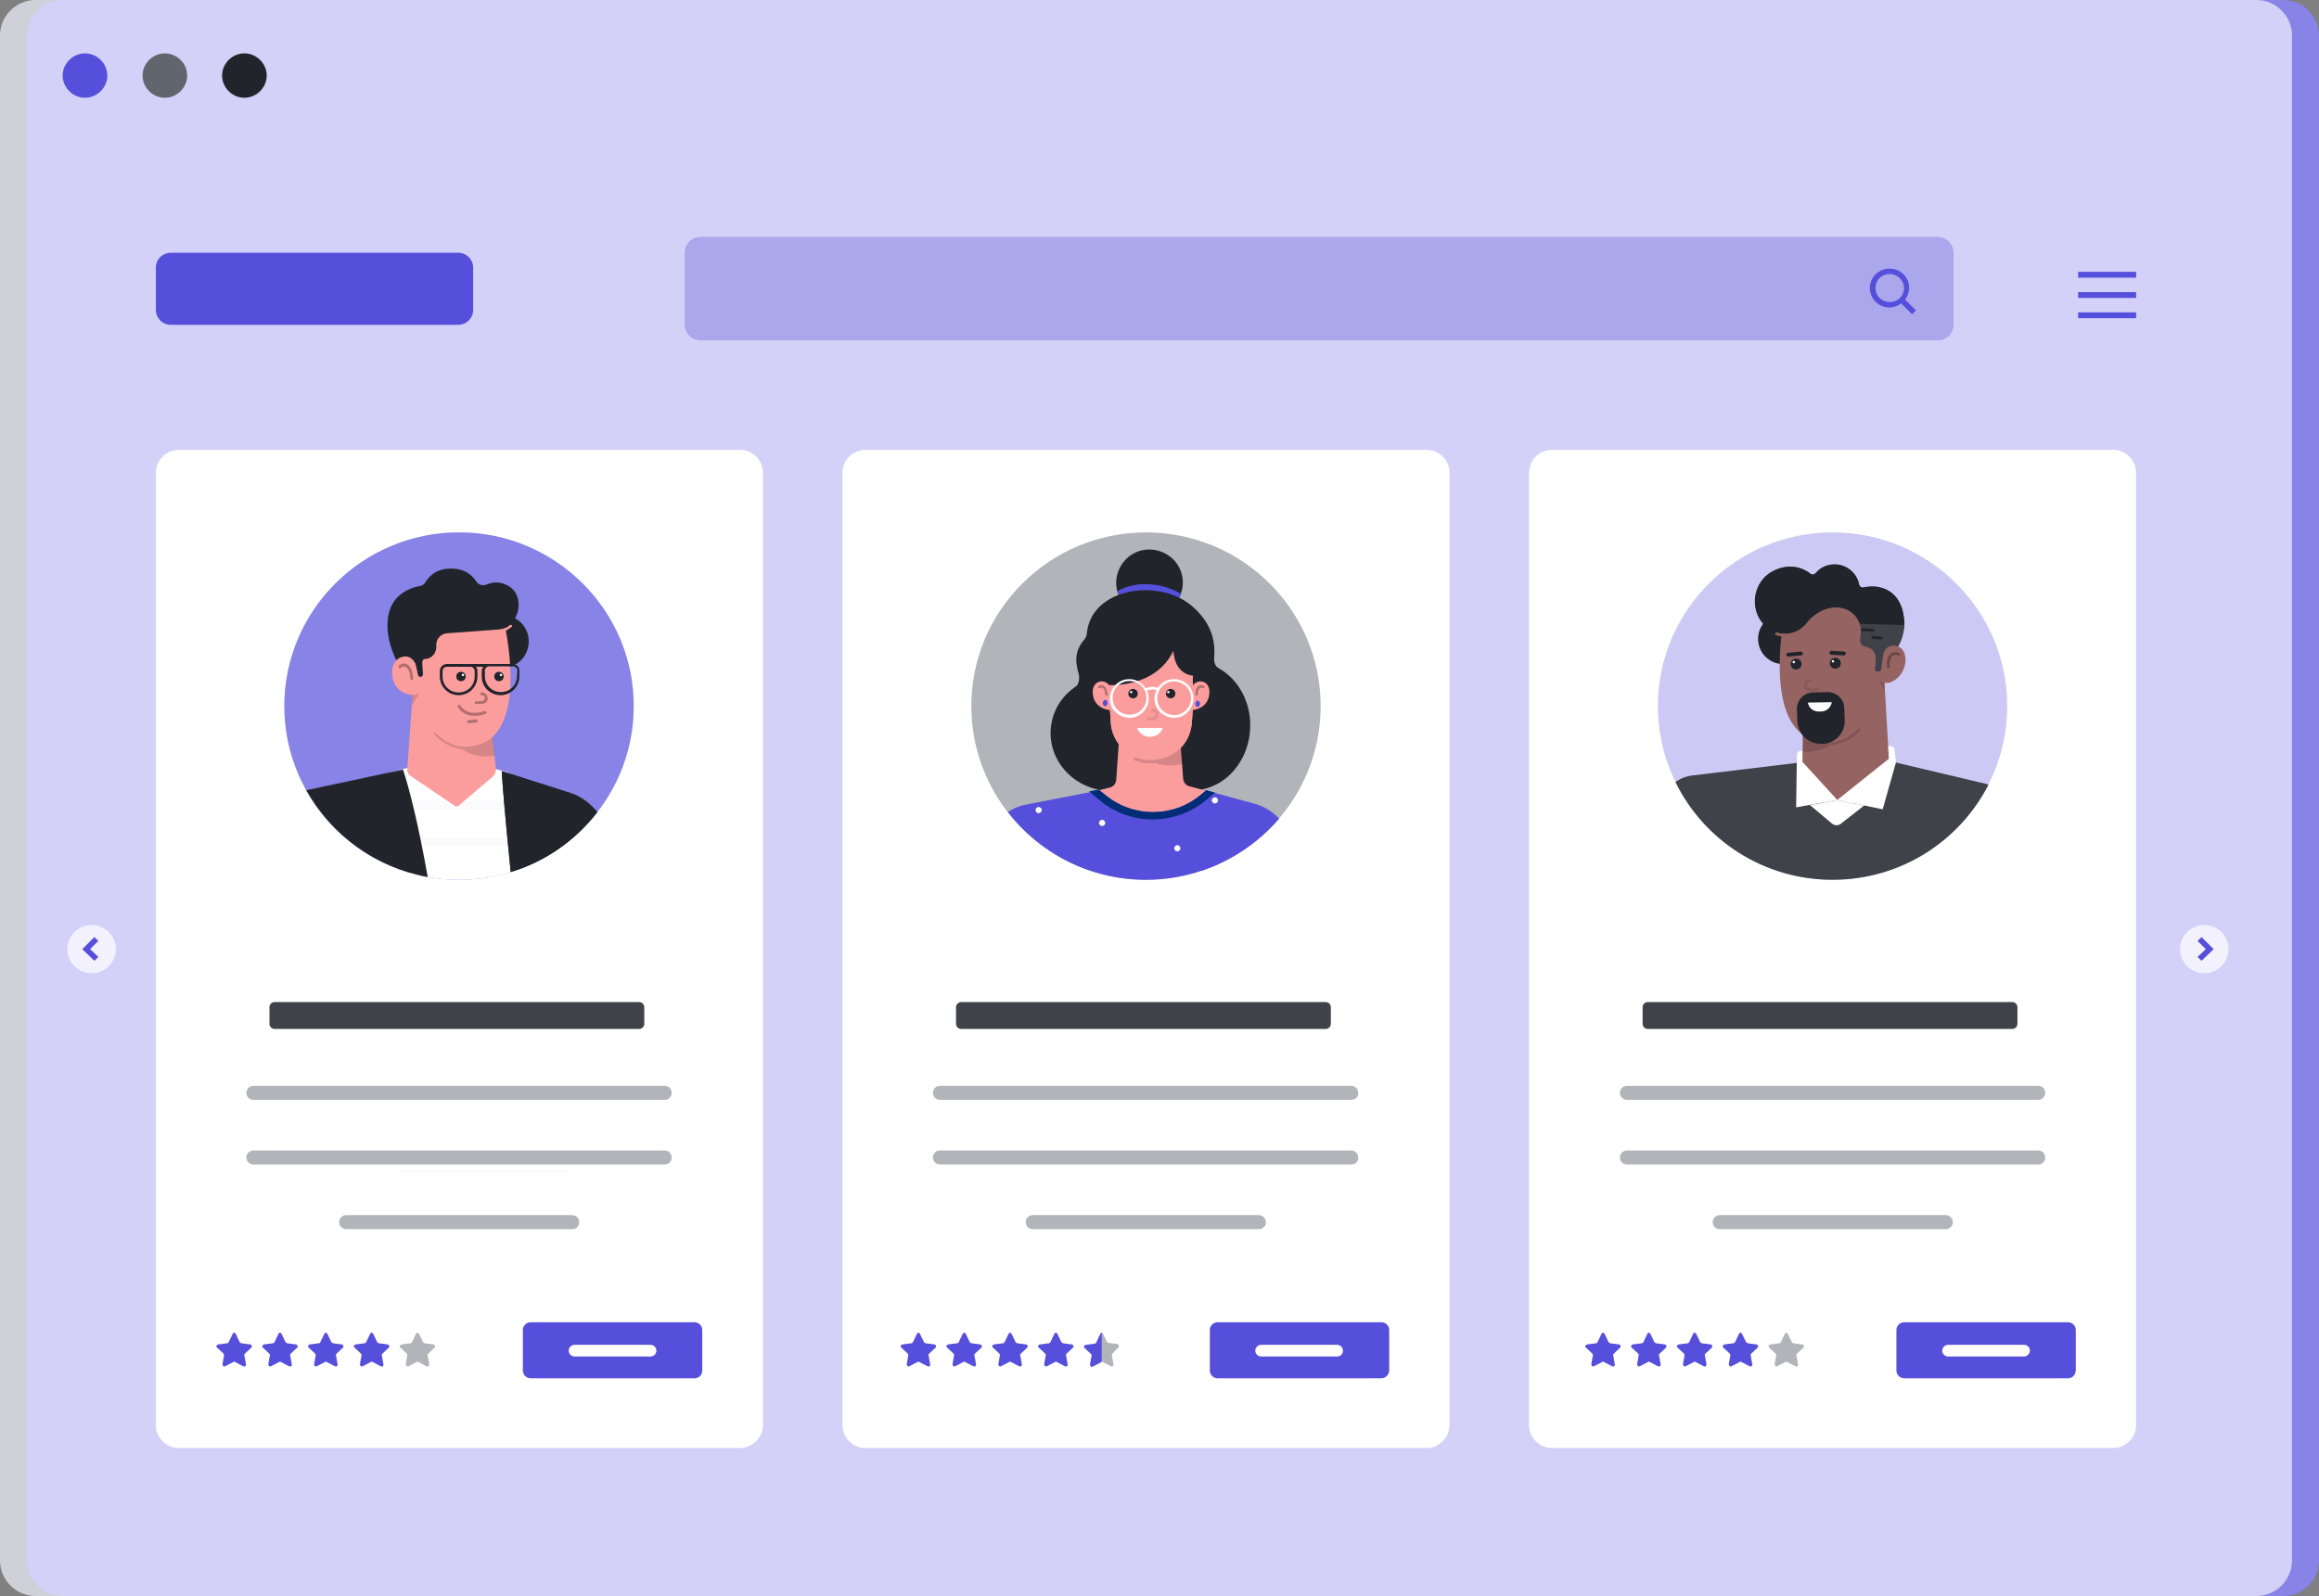 <svg width="138" height="95" viewBox="0 0 138 95" fill="none" xmlns="http://www.w3.org/2000/svg">
<rect x="0" y="0" width="138" height="95" fill="#808080" stroke="none"/>
<path d="M1.608 2.11V92.89C1.608 94.049 2.564 95 3.729 95H135.879C137.045 95 138 94.049 138 92.89V2.11C138 0.95 137.045 0 135.879 0H3.729C2.541 0 1.608 0.95 1.608 2.11Z" fill="#564FDB"/>
<path opacity="0.3" d="M1.608 2.11V92.89C1.608 94.049 2.564 95 3.729 95H135.879C137.045 95 138 94.049 138 92.89V2.11C138 0.95 137.045 0 135.879 0H3.729C2.541 0 1.608 0.95 1.608 2.11Z" fill="white"/>
<path opacity="0.7" d="M0 2.11V92.89C0 94.049 0.956 95 2.121 95H134.271C135.436 95 136.392 94.049 136.392 92.89V2.11C136.392 0.95 135.436 0 134.271 0H2.121C0.956 0 0 0.95 0 2.11Z" fill="#F3F2FF"/>
<path d="M5.058 5.819C5.78 5.819 6.386 5.216 6.386 4.497C6.386 3.779 5.78 3.176 5.058 3.176C4.335 3.176 3.729 3.779 3.729 4.497C3.729 5.216 4.335 5.819 5.058 5.819Z" fill="#564FDB"/>
<path d="M9.812 5.819C10.534 5.819 11.14 5.216 11.14 4.497C11.14 3.779 10.534 3.176 9.812 3.176C9.089 3.176 8.483 3.779 8.483 4.497C8.483 5.216 9.089 5.819 9.812 5.819Z" fill="#61656D"/>
<path d="M14.543 5.819C15.266 5.819 15.872 5.216 15.872 4.497C15.872 3.779 15.266 3.176 14.543 3.176C13.821 3.176 13.215 3.779 13.215 4.497C13.215 5.216 13.821 5.819 14.543 5.819Z" fill="#21252B"/>
<path d="M115.322 20.238H41.673C41.16 20.238 40.764 19.821 40.764 19.334V15.022C40.764 14.512 41.183 14.118 41.673 14.118H115.322C115.835 14.118 116.231 14.535 116.231 15.022V19.334C116.255 19.844 115.835 20.238 115.322 20.238Z" fill="#564FDB"/>
<path opacity="0.5" d="M115.322 20.238H41.673C41.16 20.238 40.764 19.821 40.764 19.334V15.022C40.764 14.512 41.183 14.118 41.673 14.118H115.322C115.835 14.118 116.231 14.535 116.231 15.022V19.334C116.255 19.844 115.835 20.238 115.322 20.238Z" fill="white"/>
<path d="M113.272 16.32C112.829 15.88 112.083 15.88 111.617 16.32C111.151 16.784 111.151 17.502 111.617 17.966C112.036 18.383 112.689 18.407 113.132 18.059L113.784 18.708L114.017 18.476L113.365 17.827C113.714 17.387 113.691 16.737 113.272 16.32ZM113.062 17.734C112.736 18.059 112.199 18.059 111.85 17.734C111.523 17.41 111.523 16.877 111.85 16.552C112.176 16.227 112.712 16.227 113.039 16.552C113.388 16.877 113.388 17.41 113.062 17.734Z" fill="#564FDB"/>
<path d="M127.116 16.181H123.667V16.529H127.116V16.181Z" fill="#564FDB"/>
<path d="M127.116 17.387H123.667V17.734H127.116V17.387Z" fill="#564FDB"/>
<path d="M127.116 18.592H123.667V18.94H127.116V18.592Z" fill="#564FDB"/>
<path d="M44.003 86.191H10.651C9.905 86.191 9.276 85.588 9.276 84.823V28.143C9.276 27.401 9.882 26.775 10.651 26.775H44.026C44.772 26.775 45.401 27.378 45.401 28.143V84.846C45.378 85.588 44.772 86.191 44.003 86.191Z" fill="white"/>
<path d="M27.316 52.368C33.049 52.368 37.711 47.732 37.711 42.029C37.711 36.326 33.049 31.69 27.316 31.69C21.582 31.69 16.921 36.326 16.921 42.029C16.921 47.732 21.582 52.368 27.316 52.368Z" fill="#564FDB"/>
<path opacity="0.3" d="M27.316 52.368C33.049 52.368 37.711 47.732 37.711 42.029C37.711 36.326 33.049 31.69 27.316 31.69C21.582 31.69 16.921 36.326 16.921 42.029C16.921 47.732 21.582 52.368 27.316 52.368Z" fill="white"/>
<path d="M29.53 45.785L24.239 45.715L22.607 46.156C23.004 47.268 23.633 49.192 24.216 51.905C25.195 52.206 26.244 52.368 27.316 52.368C28.598 52.368 29.833 52.136 30.975 51.719C30.579 48.961 30.299 46.921 30.252 45.993L29.53 45.785Z" fill="white"/>
<path opacity="0.3" d="M29.53 45.785L24.239 45.715L22.607 46.156C23.004 47.268 23.633 49.192 24.216 51.905C25.195 52.206 26.244 52.368 27.316 52.368C28.598 52.368 29.833 52.136 30.975 51.719C30.579 48.961 30.299 46.921 30.252 45.993L29.53 45.785Z" fill="white"/>
<path d="M29.484 39.526C29.484 39.526 24.799 36.605 24.636 40.175L24.566 41.102L24.239 45.785C24.239 45.924 24.286 46.04 24.356 46.132L27.059 47.964C27.153 48.01 27.246 48.01 27.316 47.941L29.32 46.225C29.46 46.109 29.53 45.924 29.507 45.761L29.204 42.98C29.25 42.725 29.297 42.47 29.297 42.145C29.344 40.8 29.484 39.526 29.484 39.526Z" fill="#FC9D9D"/>
<path d="M29.879 39.757C30.765 39.757 31.464 39.062 31.464 38.181C31.464 37.3 30.765 36.605 29.879 36.605C28.994 36.605 28.294 37.3 28.294 38.181C28.294 39.062 28.994 39.757 29.879 39.757Z" fill="#21252B"/>
<path d="M29.996 37.022C29.996 37.022 31.651 43.953 28.085 44.417C24.985 44.834 24.635 40.035 24.635 40.035L24.775 36.929L29.996 37.022Z" fill="#FC9D9D"/>
<path d="M29.787 37.462L26.617 37.694C26.22 37.717 25.917 38.065 25.964 38.459C25.987 38.853 25.708 39.201 25.311 39.224C25.195 39.224 25.125 39.317 25.125 39.433L25.172 40.128C25.172 40.221 25.102 40.29 25.032 40.29C24.962 40.29 24.869 40.244 24.869 40.174L24.729 39.525L24.589 39.317L23.843 39.78C23.843 39.78 22.631 37.926 23.214 36.257C23.54 35.306 24.496 34.959 24.962 34.889C25.102 34.866 25.241 34.796 25.311 34.657C25.498 34.356 25.941 33.799 26.943 33.846C27.712 33.869 28.132 34.286 28.341 34.611C28.481 34.819 28.738 34.889 28.947 34.796C29.274 34.657 29.74 34.564 30.276 34.889C31.302 35.492 30.882 37.277 29.787 37.462Z" fill="#21252B"/>
<path opacity="0.15" d="M24.542 41.333C24.542 41.333 24.845 41.357 25.008 41.218L24.496 41.983L24.542 41.333Z" fill="black"/>
<path d="M24.705 39.502C24.705 39.502 24.472 38.853 23.796 39.154C23.027 39.502 23.167 41.264 24.496 41.357C25.195 41.403 25.055 41.009 24.939 40.476C24.705 39.502 24.705 39.502 24.705 39.502Z" fill="#FC9D9D"/>
<path opacity="0.3" d="M23.75 39.595C23.89 39.502 24.006 39.479 24.123 39.502C24.239 39.525 24.332 39.618 24.426 39.734C24.519 39.873 24.542 40.035 24.566 40.221L24.589 40.383C24.589 40.429 24.566 40.476 24.519 40.476C24.472 40.476 24.426 40.453 24.426 40.406L24.402 40.244C24.402 40.197 24.379 39.966 24.286 39.85C24.216 39.757 24.169 39.688 24.099 39.688C24.029 39.664 23.936 39.688 23.843 39.757C23.796 39.78 23.75 39.78 23.726 39.734C23.703 39.664 23.727 39.618 23.75 39.595Z" fill="black"/>
<path d="M29.81 37.601L29.437 37.648C29.39 37.648 29.367 37.624 29.367 37.578C29.367 37.532 29.39 37.508 29.437 37.508L29.81 37.462C29.856 37.462 29.903 37.439 29.949 37.439C30.043 37.416 30.206 37.323 30.346 37.207C30.369 37.184 30.439 37.184 30.462 37.23C30.485 37.254 30.485 37.3 30.439 37.323C30.252 37.462 30.089 37.555 29.996 37.578C29.926 37.601 29.88 37.601 29.81 37.601Z" fill="#FC9D9D"/>
<path opacity="0.15" d="M29.436 44.973L29.32 43.86C29.017 44.162 28.155 44.602 27.199 44.394C26.593 44.231 26.197 43.907 25.94 43.629C25.917 43.605 25.87 43.605 25.847 43.629C25.824 43.652 25.824 43.698 25.847 43.721C26.15 44.069 26.686 44.486 27.502 44.602C28.481 45.251 29.436 44.973 29.436 44.973Z" fill="black"/>
<path opacity="0.3" d="M28.341 43.003C28.038 43.026 27.898 43.049 27.898 43.049C27.851 43.049 27.805 43.003 27.805 42.956C27.805 42.91 27.851 42.864 27.898 42.864C27.898 42.864 28.038 42.864 28.317 42.817C28.364 42.817 28.411 42.84 28.411 42.91C28.434 42.956 28.387 43.003 28.341 43.003Z" fill="black"/>
<path opacity="0.3" d="M28.505 42.586C27.712 42.701 27.363 42.284 27.246 42.075C27.223 42.029 27.246 41.983 27.269 41.96C27.316 41.936 27.363 41.96 27.386 41.983C27.502 42.191 27.899 42.632 28.831 42.331C28.878 42.307 28.924 42.331 28.948 42.377C28.971 42.423 28.948 42.47 28.901 42.493C28.761 42.539 28.621 42.586 28.505 42.586Z" fill="black"/>
<path d="M27.432 40.545C27.595 40.545 27.712 40.429 27.712 40.267C27.712 40.105 27.595 39.989 27.432 39.989C27.269 39.989 27.152 40.105 27.152 40.267C27.152 40.429 27.269 40.545 27.432 40.545Z" fill="#21252B"/>
<path d="M27.548 40.244C27.595 40.244 27.618 40.221 27.618 40.175C27.618 40.128 27.595 40.105 27.548 40.105C27.502 40.105 27.479 40.128 27.479 40.175C27.479 40.221 27.502 40.244 27.548 40.244Z" fill="white"/>
<path d="M29.693 40.545C29.856 40.545 29.973 40.429 29.973 40.267C29.973 40.105 29.856 39.989 29.693 39.989C29.53 39.989 29.413 40.105 29.413 40.267C29.413 40.429 29.53 40.545 29.693 40.545Z" fill="#21252B"/>
<path d="M29.81 40.244C29.856 40.244 29.88 40.221 29.88 40.175C29.88 40.128 29.856 40.105 29.81 40.105C29.763 40.105 29.74 40.128 29.74 40.175C29.74 40.221 29.763 40.244 29.81 40.244Z" fill="white"/>
<path opacity="0.3" d="M28.714 41.89L28.341 41.913C28.295 41.913 28.248 41.89 28.248 41.843C28.248 41.797 28.271 41.751 28.318 41.751L28.691 41.727C28.784 41.727 28.854 41.635 28.854 41.542C28.854 41.449 28.761 41.38 28.668 41.38C28.621 41.38 28.574 41.356 28.574 41.31C28.574 41.264 28.598 41.217 28.644 41.217C28.831 41.194 28.994 41.333 29.017 41.519C29.041 41.727 28.901 41.89 28.714 41.89Z" fill="black"/>
<path d="M30.509 39.525H29.25H29.087H27.992H26.593C26.36 39.525 26.174 39.711 26.174 39.943V40.267C26.174 40.893 26.687 41.38 27.293 41.38C27.922 41.38 28.411 40.87 28.411 40.267V39.943C28.411 39.85 28.388 39.757 28.318 39.688H28.761C28.714 39.757 28.668 39.85 28.668 39.943V40.267C28.668 40.893 29.181 41.38 29.787 41.38C30.416 41.38 30.905 40.87 30.905 40.267V39.943C30.929 39.711 30.742 39.525 30.509 39.525ZM28.248 39.943V40.267C28.248 40.8 27.829 41.218 27.293 41.218C26.756 41.218 26.337 40.8 26.337 40.267V39.943C26.337 39.804 26.453 39.688 26.593 39.688H27.992C28.132 39.688 28.248 39.804 28.248 39.943ZM30.765 40.244C30.765 40.777 30.346 41.194 29.81 41.194C29.274 41.194 28.854 40.777 28.854 40.244V39.919C28.854 39.78 28.971 39.664 29.111 39.664H29.274H30.532C30.672 39.664 30.789 39.78 30.789 39.919L30.765 40.244Z" fill="#21252B"/>
<g opacity="0.15">
<path opacity="0.15" d="M33.632 69.824H23.89C23.843 69.824 23.796 69.778 23.796 69.732C23.796 69.685 23.843 69.639 23.89 69.639H33.632C33.679 69.639 33.726 69.685 33.726 69.732C33.726 69.778 33.679 69.824 33.632 69.824Z" fill="black"/>
</g>
<g opacity="0.15">
<path opacity="0.15" d="M32.094 47.685H27.665L27.339 47.964C27.269 48.033 27.153 48.033 27.059 47.987L26.616 47.685H21.745V48.196H32.094V47.685Z" fill="#564FDB"/>
<path opacity="0.15" d="M32.117 49.842H21.745V50.352H32.117V49.842Z" fill="#564FDB"/>
<path opacity="0.15" d="M32.117 60.644H21.745V61.154H32.117V60.644Z" fill="black"/>
<path opacity="0.15" d="M32.98 64.956H21.745V65.466H32.98V64.956Z" fill="black"/>
</g>
<path d="M18.226 47.036C19.718 49.702 22.328 51.627 25.452 52.206C24.916 49.123 24.333 46.851 23.983 45.808L18.226 47.036Z" fill="#21252B"/>
<path d="M35.544 48.335C35.077 47.778 34.518 47.384 33.935 47.199L29.856 45.901C29.903 46.735 30.09 48.938 30.392 51.905C32.467 51.279 34.262 50.004 35.544 48.335Z" fill="#21252B"/>
<path d="M35.544 48.335C35.077 47.778 34.518 47.384 33.935 47.199L29.856 45.901C29.903 46.735 30.09 48.938 30.392 51.905C32.467 51.279 34.262 50.004 35.544 48.335Z" fill="#21252B"/>
<path d="M41.324 82.041H31.581C31.325 82.041 31.115 81.833 31.115 81.578V79.167C31.115 78.912 31.325 78.703 31.581 78.703H41.324C41.58 78.703 41.79 78.912 41.79 79.167V81.578C41.79 81.856 41.58 82.041 41.324 82.041Z" fill="#564FDB"/>
<path d="M38.713 80.743H34.191C34.005 80.743 33.842 80.581 33.842 80.396C33.842 80.21 34.005 80.048 34.191 80.048H38.713C38.9 80.048 39.063 80.21 39.063 80.396C39.063 80.581 38.9 80.743 38.713 80.743Z" fill="white"/>
<path d="M14.03 79.399L14.264 79.885C14.287 79.909 14.31 79.932 14.357 79.955L14.893 80.025C14.986 80.048 15.009 80.141 14.963 80.21L14.566 80.581C14.543 80.604 14.52 80.65 14.543 80.674L14.636 81.207C14.66 81.3 14.566 81.369 14.473 81.323L13.984 81.068C13.96 81.045 13.914 81.045 13.89 81.068L13.401 81.323C13.331 81.369 13.238 81.3 13.238 81.207L13.331 80.674C13.331 80.627 13.331 80.604 13.308 80.581L12.912 80.21C12.842 80.141 12.888 80.048 12.982 80.025L13.518 79.955C13.564 79.955 13.588 79.932 13.611 79.885L13.844 79.399C13.867 79.306 13.984 79.306 14.03 79.399Z" fill="#564FDB"/>
<path d="M16.758 79.399L16.991 79.885C17.014 79.909 17.038 79.932 17.084 79.955L17.62 80.025C17.714 80.048 17.737 80.141 17.69 80.21L17.294 80.581C17.271 80.604 17.247 80.65 17.271 80.674L17.364 81.207C17.387 81.3 17.294 81.369 17.201 81.323L16.711 81.068C16.688 81.045 16.641 81.045 16.618 81.068L16.129 81.323C16.059 81.369 15.965 81.3 15.965 81.207L16.059 80.674C16.059 80.627 16.059 80.604 16.035 80.581L15.639 80.21C15.569 80.141 15.616 80.048 15.709 80.025L16.245 79.955C16.292 79.955 16.315 79.932 16.338 79.885L16.572 79.399C16.595 79.306 16.711 79.306 16.758 79.399Z" fill="#564FDB"/>
<path d="M19.485 79.399L19.718 79.885C19.741 79.909 19.764 79.932 19.811 79.955L20.347 80.025C20.44 80.048 20.463 80.141 20.417 80.21L20.021 80.581C19.997 80.604 19.974 80.65 19.997 80.674L20.09 81.207C20.114 81.3 20.021 81.369 19.927 81.323L19.438 81.068C19.415 81.045 19.368 81.045 19.345 81.068L18.855 81.323C18.785 81.369 18.692 81.3 18.692 81.207L18.785 80.674C18.785 80.627 18.785 80.604 18.762 80.581L18.366 80.21C18.296 80.141 18.342 80.048 18.436 80.025L18.972 79.955C19.018 79.955 19.042 79.932 19.065 79.885L19.298 79.399C19.321 79.306 19.438 79.306 19.485 79.399Z" fill="#564FDB"/>
<path d="M22.211 79.399L22.444 79.885C22.467 79.909 22.491 79.932 22.537 79.955L23.073 80.025C23.167 80.048 23.19 80.141 23.143 80.21L22.747 80.581C22.724 80.604 22.701 80.65 22.724 80.674L22.817 81.207C22.84 81.3 22.747 81.369 22.654 81.323L22.164 81.068C22.141 81.045 22.095 81.045 22.071 81.068L21.582 81.323C21.512 81.369 21.419 81.3 21.419 81.207L21.512 80.674C21.512 80.627 21.512 80.604 21.488 80.581L21.092 80.21C21.022 80.141 21.069 80.048 21.162 80.025L21.698 79.955C21.745 79.955 21.768 79.932 21.791 79.885L22.025 79.399C22.048 79.306 22.164 79.306 22.211 79.399Z" fill="#564FDB"/>
<path d="M24.939 79.399L25.172 79.885C25.195 79.909 25.218 79.932 25.265 79.955L25.801 80.025C25.894 80.048 25.918 80.141 25.871 80.21L25.475 80.581C25.451 80.604 25.428 80.65 25.451 80.674L25.545 81.207C25.568 81.3 25.475 81.369 25.381 81.323L24.892 81.068C24.869 81.045 24.822 81.045 24.799 81.068L24.309 81.323C24.239 81.369 24.146 81.3 24.146 81.207L24.239 80.674C24.239 80.627 24.239 80.604 24.216 80.581L23.82 80.21C23.75 80.141 23.797 80.048 23.89 80.025L24.426 79.955C24.472 79.955 24.496 79.932 24.519 79.885L24.752 79.399C24.775 79.306 24.892 79.306 24.939 79.399Z" fill="#B1B5BA"/>
<path d="M38.037 61.247H16.338C16.175 61.247 16.035 61.108 16.035 60.945V59.949C16.035 59.786 16.175 59.647 16.338 59.647H38.037C38.2 59.647 38.34 59.786 38.34 59.949V60.945C38.34 61.108 38.2 61.247 38.037 61.247Z" fill="#3F4249"/>
<path d="M39.552 65.466H15.08C14.847 65.466 14.66 65.28 14.66 65.049C14.66 64.817 14.847 64.631 15.08 64.631H39.552C39.785 64.631 39.971 64.817 39.971 65.049C39.971 65.28 39.785 65.466 39.552 65.466Z" fill="#B1B5BA"/>
<path d="M39.552 69.314H15.08C14.847 69.314 14.66 69.129 14.66 68.897C14.66 68.665 14.847 68.48 15.08 68.48H39.552C39.785 68.48 39.971 68.665 39.971 68.897C39.971 69.129 39.785 69.314 39.552 69.314Z" fill="#B1B5BA"/>
<path d="M34.052 73.163H20.603C20.37 73.163 20.184 72.977 20.184 72.745C20.184 72.514 20.37 72.328 20.603 72.328H34.052C34.285 72.328 34.471 72.514 34.471 72.745C34.471 72.977 34.285 73.163 34.052 73.163Z" fill="#B1B5BA"/>
<path opacity="0.7" d="M5.454 57.932C6.246 57.932 6.899 57.283 6.899 56.495C6.899 55.706 6.246 55.057 5.454 55.057C4.661 55.057 4.009 55.706 4.009 56.495C4.009 57.283 4.661 57.932 5.454 57.932Z" fill="white"/>
<path d="M5.617 57.19L5.85 56.958L5.361 56.495L5.85 56.008L5.617 55.776L4.895 56.495L5.617 57.19Z" fill="#564FDB"/>
<path opacity="0.7" d="M131.171 57.932C131.964 57.932 132.616 57.283 132.616 56.495C132.616 55.706 131.964 55.057 131.171 55.057C130.379 55.057 129.726 55.706 129.726 56.495C129.726 57.283 130.379 57.932 131.171 57.932Z" fill="white"/>
<path d="M131.008 57.19L130.775 56.958L131.264 56.495L130.775 56.008L131.008 55.776L131.731 56.495L131.008 57.19Z" fill="#564FDB"/>
<path d="M27.27 19.334H10.162C9.672 19.334 9.276 18.94 9.276 18.453V15.926C9.276 15.439 9.672 15.045 10.162 15.045H27.27C27.759 15.045 28.155 15.439 28.155 15.926V18.453C28.155 18.94 27.759 19.334 27.27 19.334Z" fill="#564FDB"/>
<path d="M84.884 86.191H51.508C50.763 86.191 50.133 85.588 50.133 84.823V28.143C50.133 27.401 50.739 26.775 51.508 26.775H84.884C85.63 26.775 86.259 27.378 86.259 28.143V84.846C86.236 85.588 85.63 86.191 84.884 86.191Z" fill="white"/>
<path d="M78.894 61.247H57.195C57.032 61.247 56.892 61.108 56.892 60.945V59.949C56.892 59.786 57.032 59.647 57.195 59.647H78.894C79.057 59.647 79.197 59.786 79.197 59.949V60.945C79.197 61.108 79.057 61.247 78.894 61.247Z" fill="#3F4249"/>
<path d="M80.409 65.466H55.937C55.703 65.466 55.517 65.28 55.517 65.049C55.517 64.817 55.703 64.631 55.937 64.631H80.409C80.642 64.631 80.828 64.817 80.828 65.049C80.852 65.28 80.665 65.466 80.409 65.466Z" fill="#B1B5BA"/>
<path d="M80.409 69.314H55.937C55.703 69.314 55.517 69.129 55.517 68.897C55.517 68.665 55.703 68.48 55.937 68.48H80.409C80.642 68.48 80.828 68.665 80.828 68.897C80.852 69.129 80.665 69.314 80.409 69.314Z" fill="#B1B5BA"/>
<path d="M74.909 73.163H61.46C61.227 73.163 61.041 72.977 61.041 72.745C61.041 72.514 61.227 72.328 61.46 72.328H74.909C75.142 72.328 75.328 72.514 75.328 72.745C75.352 72.977 75.142 73.163 74.909 73.163Z" fill="#B1B5BA"/>
<path d="M68.196 52.368C73.929 52.368 78.591 47.732 78.591 42.029C78.591 36.326 73.929 31.69 68.196 31.69C62.462 31.69 57.801 36.326 57.801 42.029C57.801 47.732 62.462 52.368 68.196 52.368Z" fill="#B1B5BA"/>
<path d="M71.553 46.99L65.866 46.944L64.863 47.152L60.924 47.917C60.575 48.01 60.248 48.149 59.969 48.334C61.88 50.792 64.84 52.368 68.197 52.368C69.409 52.368 70.574 52.16 71.669 51.766C71.856 49.656 72.066 48.172 72.299 47.199L71.553 46.99Z" fill="#564FDB"/>
<path d="M69.548 43.976C69.711 42.099 68.289 40.453 66.331 40.267C64.397 40.105 62.695 41.473 62.532 43.35C62.369 45.228 63.814 46.874 65.749 47.06C67.66 47.222 69.385 45.831 69.548 43.976Z" fill="#21252B"/>
<path d="M69.99 35.862C70.643 34.982 70.48 33.753 69.594 33.104C68.709 32.455 67.473 32.617 66.821 33.498C66.168 34.379 66.331 35.608 67.217 36.257C68.103 36.906 69.338 36.743 69.99 35.862Z" fill="#21252B"/>
<path d="M66.495 35.19C66.635 35.746 67.007 36.21 67.567 36.488C68.546 36.952 69.734 36.511 70.201 35.538C70.224 35.468 70.247 35.399 70.27 35.352C69.501 34.842 67.823 34.425 66.495 35.19Z" fill="#564FDB"/>
<path d="M70.107 43.721C70.014 45.831 69.641 46.99 70.807 47.036C72.695 47.129 74.303 45.483 74.396 43.35C74.489 41.241 73.021 39.456 71.133 39.386C70.644 41.194 70.201 41.612 70.107 43.721Z" fill="#21252B"/>
<path d="M65.399 47.036L65.749 47.314C67.403 48.705 69.851 48.682 71.482 47.291L71.762 47.059L70.783 46.804C70.573 46.758 70.433 46.573 70.41 46.364L70.014 41.171L66.751 41.797L66.424 46.434C66.401 46.642 66.261 46.828 66.052 46.874L65.399 47.036Z" fill="#FC9D9D"/>
<path d="M68.499 45.252C67.217 45.252 66.168 44.255 66.098 42.98L65.795 38.019L71.296 38.065L70.923 43.026C70.829 44.301 69.781 45.275 68.499 45.252Z" fill="#FC9D9D"/>
<path d="M68.499 45.252C67.217 45.252 66.168 44.255 66.098 42.98L65.795 38.019L71.296 38.065L70.923 43.026C70.829 44.301 69.781 45.275 68.499 45.252Z" fill="#FC9D9D"/>
<path d="M67.427 41.565C67.59 41.565 67.706 41.449 67.706 41.287C67.706 41.125 67.59 41.009 67.427 41.009C67.263 41.009 67.147 41.125 67.147 41.287C67.147 41.449 67.263 41.565 67.427 41.565Z" fill="#21252B"/>
<path d="M67.311 41.264C67.357 41.264 67.381 41.241 67.381 41.195C67.381 41.148 67.357 41.125 67.311 41.125C67.264 41.125 67.241 41.148 67.241 41.195C67.241 41.241 67.264 41.264 67.311 41.264Z" fill="white"/>
<path d="M69.665 41.009C69.828 41.009 69.944 41.125 69.944 41.287C69.944 41.449 69.828 41.565 69.665 41.565C69.501 41.565 69.385 41.449 69.385 41.287C69.385 41.125 69.501 41.009 69.665 41.009Z" fill="#21252B"/>
<path d="M69.525 41.264C69.571 41.264 69.594 41.241 69.594 41.195C69.594 41.148 69.571 41.125 69.525 41.125C69.478 41.125 69.455 41.148 69.455 41.195C69.455 41.241 69.478 41.264 69.525 41.264Z" fill="white"/>
<g opacity="0.3">
<path opacity="0.3" d="M68.569 42.887H68.312C68.266 42.887 68.219 42.84 68.219 42.794C68.219 42.748 68.266 42.701 68.312 42.701H68.569C68.662 42.701 68.755 42.632 68.755 42.539C68.755 42.446 68.685 42.354 68.592 42.354C68.546 42.354 68.499 42.307 68.499 42.261C68.499 42.215 68.546 42.168 68.592 42.168C68.779 42.168 68.942 42.331 68.942 42.516C68.918 42.748 68.755 42.887 68.569 42.887Z" fill="black"/>
</g>
<path d="M63.931 40.962C64.35 40.661 64.187 40.105 64.187 40.105C64.117 39.873 64.07 39.618 64.047 39.34C64.024 38.714 64.327 38.297 64.513 38.088C64.607 37.972 64.677 37.833 64.677 37.694C64.933 35.005 68.895 34.402 70.876 36.025C72.065 37.022 72.345 38.111 72.252 39.154C72.252 39.154 72.182 39.618 72.601 39.85L72.088 40.058C71.879 40.823 71.506 41.171 71.319 41.727C70.9 41.449 70.993 40.221 70.993 40.221C69.828 40.081 69.828 38.737 69.828 38.737C68.755 40.986 65.959 40.777 65.959 40.777L65.795 41.403C65.795 41.403 64.7 41.171 64.467 40.777L64.024 41.078L63.931 40.962Z" fill="#21252B"/>
<path d="M70.992 42.261C70.992 42.261 71.925 42.191 71.971 41.241C72.018 40.313 70.853 40.337 70.853 41.264L70.899 42.284L70.992 42.261Z" fill="#FC9D9D"/>
<path opacity="0.3" d="M71.179 41.032C71.226 40.916 71.273 40.847 71.366 40.801C71.436 40.777 71.529 40.777 71.646 40.824C71.669 40.847 71.692 40.893 71.669 40.916C71.669 40.94 71.646 40.94 71.622 40.963C71.599 40.963 71.576 40.963 71.576 40.963C71.506 40.94 71.459 40.916 71.412 40.94C71.366 40.963 71.343 41.009 71.319 41.079C71.296 41.148 71.273 41.264 71.273 41.334C71.273 41.38 71.249 41.403 71.203 41.403C71.156 41.403 71.133 41.357 71.133 41.334C71.133 41.241 71.156 41.125 71.179 41.032Z" fill="black"/>
<path d="M71.272 42.075C71.342 42.075 71.412 41.983 71.412 41.89C71.412 41.797 71.342 41.704 71.272 41.704C71.202 41.704 71.132 41.797 71.132 41.89C71.109 42.006 71.179 42.075 71.272 42.075Z" fill="#564FDB"/>
<path opacity="0.15" d="M71.203 42.052C71.296 42.052 71.342 41.959 71.342 41.843C71.342 41.797 71.342 41.774 71.319 41.727C71.366 41.751 71.389 41.82 71.389 41.867C71.389 41.959 71.319 42.052 71.249 42.052C71.226 42.052 71.203 42.052 71.179 42.029C71.179 42.052 71.179 42.052 71.203 42.052Z" fill="black"/>
<path d="M66.005 42.261C66.005 42.261 65.073 42.191 65.026 41.241C64.98 40.313 66.145 40.337 66.145 41.264L66.098 42.284L66.005 42.261Z" fill="#FC9D9D"/>
<path opacity="0.3" d="M65.842 41.032C65.795 40.916 65.725 40.847 65.655 40.801C65.562 40.777 65.469 40.777 65.376 40.824C65.352 40.847 65.329 40.893 65.352 40.916C65.352 40.94 65.376 40.94 65.399 40.963C65.422 40.963 65.446 40.963 65.446 40.963C65.516 40.94 65.562 40.916 65.609 40.94C65.655 40.963 65.679 41.009 65.725 41.079C65.749 41.148 65.772 41.264 65.772 41.334C65.772 41.38 65.795 41.403 65.842 41.403C65.888 41.403 65.912 41.357 65.912 41.334C65.888 41.241 65.865 41.125 65.842 41.032Z" fill="black"/>
<path d="M65.912 41.844C65.912 41.751 65.865 41.658 65.772 41.658C65.702 41.658 65.632 41.728 65.632 41.844C65.632 41.936 65.679 42.029 65.772 42.029C65.842 42.029 65.912 41.96 65.912 41.844Z" fill="#564FDB"/>
<path opacity="0.15" d="M65.819 42.052C65.726 42.052 65.679 41.959 65.679 41.843C65.679 41.797 65.679 41.774 65.702 41.727C65.656 41.751 65.632 41.82 65.632 41.867C65.632 41.959 65.702 42.052 65.772 42.052C65.796 42.052 65.819 42.052 65.842 42.029C65.842 42.052 65.819 42.052 65.819 42.052Z" fill="black"/>
<path d="M69.128 43.327C69.175 43.327 69.198 43.374 69.175 43.397C69.035 43.675 68.755 43.861 68.429 43.861C68.103 43.861 67.846 43.675 67.683 43.397C67.66 43.374 67.683 43.327 67.73 43.327H69.128Z" fill="white"/>
<path d="M69.757 40.429C69.408 40.452 69.082 40.661 68.895 40.939C68.569 40.823 68.312 40.916 68.173 40.962C67.939 40.615 67.543 40.383 67.1 40.429C66.471 40.476 66.005 41.055 66.052 41.681C66.098 42.307 66.681 42.771 67.31 42.724C67.939 42.678 68.406 42.098 68.359 41.472C68.336 41.333 68.312 41.217 68.266 41.102C68.382 41.055 68.592 41.009 68.825 41.078C68.732 41.264 68.685 41.472 68.709 41.681C68.755 42.307 69.338 42.771 69.967 42.724C70.597 42.678 71.063 42.098 71.016 41.472C70.969 40.846 70.387 40.36 69.757 40.429ZM67.31 42.539C66.751 42.585 66.261 42.191 66.215 41.635C66.168 41.078 66.564 40.592 67.124 40.545C67.683 40.499 68.173 40.893 68.219 41.449C68.266 42.006 67.87 42.492 67.31 42.539ZM69.967 42.562C69.408 42.608 68.918 42.214 68.872 41.658C68.825 41.102 69.221 40.615 69.781 40.568C70.34 40.522 70.83 40.916 70.876 41.472C70.923 42.029 70.503 42.516 69.967 42.562Z" fill="white"/>
<path opacity="0.15" d="M67.497 45.251C67.823 45.39 68.15 45.437 68.453 45.437C68.569 45.437 68.686 45.437 68.779 45.414C69.315 45.669 70.108 45.553 70.387 45.46L70.317 44.463L70.177 44.602C69.991 44.764 69.781 44.904 69.548 45.02C69.362 45.089 68.989 45.228 68.522 45.251H68.499H68.476C68.196 45.251 67.893 45.205 67.59 45.089C67.544 45.066 67.497 45.089 67.474 45.135C67.427 45.182 67.45 45.228 67.497 45.251Z" fill="black"/>
<path d="M76.12 48.728C75.771 48.358 75.328 48.056 74.769 47.871L72.135 47.152C71.948 47.964 71.715 49.609 71.505 51.835C73.3 51.232 74.908 50.143 76.12 48.728Z" fill="#564FDB"/>
<path d="M71.786 47.036L71.506 47.268C70.667 47.987 69.642 48.334 68.616 48.334C67.591 48.334 66.588 47.987 65.749 47.291L65.4 47.013L66.076 46.851L64.817 47.106L65.446 47.639C66.332 48.381 67.451 48.775 68.593 48.775C69.758 48.775 70.9 48.358 71.786 47.616L72.299 47.175L71.786 47.036Z" fill="#002D75"/>
<path d="M72.298 47.825C72.391 47.825 72.484 47.732 72.484 47.639C72.484 47.546 72.391 47.454 72.298 47.454C72.205 47.454 72.111 47.546 72.111 47.639C72.111 47.732 72.205 47.825 72.298 47.825Z" fill="white"/>
<path d="M70.061 50.676C70.154 50.676 70.247 50.583 70.247 50.49C70.247 50.398 70.154 50.305 70.061 50.305C69.967 50.305 69.874 50.398 69.874 50.49C69.874 50.583 69.967 50.676 70.061 50.676Z" fill="white"/>
<path d="M66.331 53.829C66.424 53.829 66.517 53.736 66.517 53.643C66.517 53.55 66.424 53.458 66.331 53.458C66.238 53.458 66.144 53.55 66.144 53.643C66.144 53.736 66.238 53.829 66.331 53.829Z" fill="white"/>
<path d="M73.696 53.179C73.79 53.179 73.883 53.087 73.883 52.994C73.883 52.901 73.79 52.809 73.696 52.809C73.603 52.809 73.51 52.901 73.51 52.994C73.51 53.087 73.603 53.179 73.696 53.179Z" fill="white"/>
<path d="M76.656 55.591C76.749 55.591 76.843 55.498 76.843 55.405C76.843 55.312 76.749 55.22 76.656 55.22C76.563 55.22 76.47 55.312 76.47 55.405C76.47 55.498 76.563 55.591 76.656 55.591Z" fill="white"/>
<path d="M75.794 50.143C75.887 50.143 75.98 50.05 75.98 49.957C75.98 49.864 75.887 49.772 75.794 49.772C75.701 49.772 75.607 49.864 75.607 49.957C75.607 50.05 75.701 50.143 75.794 50.143Z" fill="white"/>
<path d="M65.585 49.169C65.679 49.169 65.772 49.077 65.772 48.984C65.772 48.891 65.679 48.798 65.585 48.798C65.492 48.798 65.399 48.891 65.399 48.984C65.399 49.077 65.492 49.169 65.585 49.169Z" fill="white"/>
<path d="M62.556 51.626C62.649 51.626 62.742 51.533 62.742 51.441C62.742 51.348 62.649 51.255 62.556 51.255C62.462 51.255 62.369 51.348 62.369 51.441C62.369 51.533 62.462 51.626 62.556 51.626Z" fill="white"/>
<path d="M61.809 48.404C61.903 48.404 61.996 48.311 61.996 48.219C61.996 48.126 61.903 48.033 61.809 48.033C61.716 48.033 61.623 48.126 61.623 48.219C61.623 48.311 61.716 48.404 61.809 48.404Z" fill="white"/>
<path d="M58.5 52.461C58.594 52.461 58.687 52.368 58.687 52.276C58.687 52.183 58.594 52.09 58.5 52.09C58.407 52.09 58.314 52.183 58.314 52.276C58.314 52.368 58.407 52.461 58.5 52.461Z" fill="white"/>
<path d="M66.192 80.581C66.168 80.604 66.145 80.65 66.168 80.674L66.262 81.207C66.285 81.3 66.192 81.369 66.099 81.323L65.609 81.068C65.586 81.068 65.586 81.045 65.562 81.045L65.189 81.021L65.376 79.607L65.539 79.306C65.586 79.306 65.609 79.329 65.632 79.376L65.865 79.862C65.889 79.885 65.912 79.909 65.959 79.932L66.495 80.001C66.588 80.025 66.611 80.117 66.565 80.187L66.192 80.581Z" fill="#B1B5BA"/>
<path d="M54.748 79.399L54.981 79.885C55.005 79.909 55.028 79.932 55.075 79.955L55.611 80.025C55.704 80.048 55.727 80.141 55.681 80.21L55.284 80.581C55.261 80.604 55.238 80.65 55.261 80.674L55.354 81.207C55.377 81.3 55.284 81.369 55.191 81.323L54.702 81.068C54.678 81.045 54.632 81.045 54.608 81.068L54.119 81.323C54.049 81.369 53.956 81.3 53.956 81.207L54.049 80.674C54.049 80.627 54.049 80.604 54.026 80.581L53.629 80.21C53.559 80.141 53.606 80.048 53.699 80.025L54.235 79.955C54.282 79.955 54.305 79.932 54.329 79.885L54.562 79.399C54.608 79.306 54.702 79.306 54.748 79.399Z" fill="#564FDB"/>
<path d="M57.475 79.399L57.708 79.885C57.731 79.909 57.754 79.932 57.801 79.955L58.337 80.025C58.43 80.048 58.454 80.141 58.407 80.21L58.011 80.581C57.987 80.604 57.964 80.65 57.987 80.674L58.081 81.207C58.104 81.3 58.011 81.369 57.918 81.323L57.428 81.068C57.405 81.045 57.358 81.045 57.335 81.068L56.845 81.323C56.776 81.369 56.682 81.3 56.682 81.207L56.776 80.674C56.776 80.627 56.776 80.604 56.752 80.581L56.356 80.21C56.286 80.141 56.333 80.048 56.426 80.025L56.962 79.955C57.009 79.955 57.032 79.932 57.055 79.885L57.288 79.399C57.335 79.306 57.428 79.306 57.475 79.399Z" fill="#564FDB"/>
<path d="M60.202 79.399L60.435 79.885C60.458 79.909 60.481 79.932 60.528 79.955L61.064 80.025C61.157 80.048 61.181 80.141 61.134 80.21L60.738 80.581C60.715 80.604 60.691 80.65 60.715 80.674L60.808 81.207C60.831 81.3 60.738 81.369 60.645 81.323L60.155 81.068C60.132 81.045 60.085 81.045 60.062 81.068L59.572 81.323C59.502 81.369 59.409 81.3 59.409 81.207L59.502 80.674C59.502 80.627 59.502 80.604 59.479 80.581L59.083 80.21C59.013 80.141 59.06 80.048 59.153 80.025L59.689 79.955C59.736 79.955 59.759 79.932 59.782 79.885L60.015 79.399C60.062 79.306 60.155 79.306 60.202 79.399Z" fill="#564FDB"/>
<path d="M62.928 79.399L63.161 79.885C63.185 79.909 63.208 79.932 63.255 79.955L63.791 80.025C63.884 80.048 63.907 80.141 63.861 80.21L63.464 80.581C63.441 80.604 63.418 80.65 63.441 80.674L63.534 81.207C63.558 81.3 63.464 81.369 63.371 81.323L62.882 81.068C62.858 81.045 62.812 81.045 62.788 81.068L62.299 81.323C62.229 81.369 62.136 81.3 62.136 81.207L62.229 80.674C62.229 80.627 62.229 80.604 62.206 80.581L61.809 80.21C61.74 80.141 61.786 80.048 61.88 80.025L62.416 79.955C62.462 79.955 62.486 79.932 62.509 79.885L62.742 79.399C62.788 79.306 62.882 79.306 62.928 79.399Z" fill="#564FDB"/>
<path d="M65.562 79.329V81.068C65.539 81.068 65.539 81.068 65.516 81.091L65.026 81.346C64.956 81.392 64.863 81.323 64.863 81.23L64.956 80.697C64.956 80.65 64.956 80.627 64.933 80.604L64.537 80.233C64.467 80.164 64.513 80.071 64.606 80.048L65.143 79.978C65.189 79.978 65.213 79.955 65.236 79.909L65.469 79.422C65.492 79.352 65.539 79.329 65.562 79.329Z" fill="#564FDB"/>
<path d="M82.204 82.041H72.461C72.204 82.041 71.995 81.833 71.995 81.578V79.167C71.995 78.912 72.204 78.703 72.461 78.703H82.204C82.46 78.703 82.67 78.912 82.67 79.167V81.578C82.646 81.856 82.437 82.041 82.204 82.041Z" fill="#564FDB"/>
<path d="M79.57 80.743H75.048C74.862 80.743 74.699 80.581 74.699 80.396C74.699 80.21 74.862 80.048 75.048 80.048H79.57C79.757 80.048 79.92 80.21 79.92 80.396C79.92 80.581 79.78 80.743 79.57 80.743Z" fill="white"/>
<path d="M125.74 86.191H92.365C91.619 86.191 90.99 85.588 90.99 84.823V28.143C90.99 27.401 91.596 26.775 92.365 26.775H125.74C126.486 26.775 127.115 27.378 127.115 28.143V84.846C127.115 85.588 126.486 86.191 125.74 86.191Z" fill="white"/>
<path d="M119.751 61.247H98.052C97.889 61.247 97.749 61.108 97.749 60.945V59.949C97.749 59.786 97.889 59.647 98.052 59.647H119.751C119.914 59.647 120.054 59.786 120.054 59.949V60.945C120.054 61.108 119.914 61.247 119.751 61.247Z" fill="#3F4249"/>
<path d="M121.289 65.466H96.817C96.584 65.466 96.397 65.28 96.397 65.049C96.397 64.817 96.584 64.631 96.817 64.631H121.289C121.522 64.631 121.709 64.817 121.709 65.049C121.709 65.28 121.522 65.466 121.289 65.466Z" fill="#B1B5BA"/>
<path d="M121.289 69.314H96.817C96.584 69.314 96.397 69.129 96.397 68.897C96.397 68.665 96.584 68.48 96.817 68.48H121.289C121.522 68.48 121.709 68.665 121.709 68.897C121.709 69.129 121.522 69.314 121.289 69.314Z" fill="#B1B5BA"/>
<path d="M115.789 73.163H102.34C102.107 73.163 101.921 72.977 101.921 72.745C101.921 72.514 102.107 72.328 102.34 72.328H115.789C116.022 72.328 116.209 72.514 116.209 72.745C116.209 72.977 116.022 73.163 115.789 73.163Z" fill="#B1B5BA"/>
<path opacity="0.3" d="M109.053 52.368C114.787 52.368 119.448 47.732 119.448 42.029C119.448 36.326 114.787 31.69 109.053 31.69C103.32 31.69 98.658 36.326 98.658 42.029C98.658 47.732 103.32 52.368 109.053 52.368Z" fill="#564FDB"/>
<path d="M105.977 39.525C105.138 39.433 104.555 38.714 104.625 37.879C104.718 37.045 105.441 36.465 106.28 36.535C106.326 36.535 106.443 36.512 106.443 36.558C106.023 37.856 106.303 39.548 105.977 39.525Z" fill="#21252B"/>
<path d="M112.433 45.599C112.433 45.669 110.661 49.818 109.286 49.911C108.074 50.004 107.235 46.178 107.235 46.086L107.282 44.069L107.258 43.026C107.188 42.771 106.909 42.562 106.885 42.237C106.746 40.777 106.559 39.456 106.559 39.456C106.559 39.456 111.267 36.141 111.664 39.85L112.13 40.429L112.433 45.599Z" fill="#966363"/>
<path d="M106.536 34.843C106.536 34.843 104.275 43.513 108.33 44.162C111.826 44.741 112.409 39.294 112.409 39.294L112.363 35.747L109.682 34.588L106.536 34.843Z" fill="#966363"/>
<path d="M107.538 37.045C107.981 36.489 108.703 36.095 109.426 36.164C110.242 36.234 110.871 36.906 110.731 37.856L110.708 38.065C110.685 38.274 110.824 38.459 111.011 38.482C111.384 38.506 111.664 38.853 111.64 39.224L111.594 39.827C111.594 39.897 111.64 39.966 111.733 39.966C111.733 39.966 111.897 39.989 111.967 39.85L112.083 39.201L111.687 35.422L108.61 34.402L107.258 35.422L107.538 37.045Z" fill="#21252B"/>
<path opacity="0.15" d="M112.129 40.638C112.129 40.638 111.873 40.615 111.709 40.267L112.152 41.125L112.129 40.638Z" fill="black"/>
<path opacity="0.15" d="M110.685 43.489C110.358 43.86 109.776 44.278 108.937 44.347C108.284 44.741 107.678 44.788 107.282 44.764V43.745L107.445 43.86C107.864 44.115 108.494 44.301 109.216 44.162C109.846 44.023 110.265 43.698 110.545 43.397C110.568 43.374 110.615 43.35 110.661 43.374C110.708 43.397 110.708 43.443 110.685 43.489Z" fill="black"/>
<path d="M109.216 39.803C109.402 39.803 109.542 39.664 109.542 39.479C109.542 39.293 109.402 39.154 109.216 39.154C109.03 39.154 108.89 39.293 108.89 39.479C108.89 39.664 109.03 39.803 109.216 39.803Z" fill="#21252B"/>
<path d="M109.076 39.433C109.123 39.433 109.146 39.41 109.146 39.363C109.146 39.317 109.123 39.294 109.076 39.294C109.03 39.294 109.006 39.317 109.006 39.363C109.006 39.41 109.03 39.433 109.076 39.433Z" fill="white"/>
<path d="M106.885 39.85C107.072 39.85 107.212 39.711 107.212 39.526C107.212 39.34 107.072 39.201 106.885 39.201C106.699 39.201 106.559 39.34 106.559 39.526C106.559 39.711 106.699 39.85 106.885 39.85Z" fill="#21252B"/>
<path d="M106.745 39.479C106.792 39.479 106.815 39.456 106.815 39.409C106.815 39.363 106.792 39.34 106.745 39.34C106.699 39.34 106.675 39.363 106.675 39.409C106.675 39.456 106.699 39.479 106.745 39.479Z" fill="white"/>
<g opacity="0.3">
<path opacity="0.3" d="M107.748 41.172L108.167 41.148C108.214 41.148 108.261 41.102 108.261 41.056C108.261 41.009 108.214 40.963 108.167 40.963L107.748 40.986C107.631 40.986 107.538 40.893 107.538 40.801C107.538 40.685 107.631 40.592 107.724 40.592C107.771 40.592 107.818 40.546 107.818 40.499C107.818 40.453 107.771 40.407 107.724 40.407C107.515 40.407 107.352 40.592 107.352 40.801C107.375 41.009 107.538 41.172 107.748 41.172Z" fill="black"/>
</g>
<path d="M109.054 52.368C113.109 52.368 116.605 50.073 118.33 46.712C118.284 46.689 118.26 46.689 118.214 46.666C118.167 46.642 118.097 46.642 118.027 46.619L112.34 45.275L109.263 48.914L107.282 45.367L100.733 46.156H100.709C100.336 46.202 99.987 46.341 99.707 46.55C101.385 50.004 104.951 52.368 109.054 52.368Z" fill="#3F4249"/>
<path d="M113.319 36.929C113.249 35.978 112.806 35.237 111.99 35.005C111.617 34.912 111.267 34.912 110.918 34.982C110.778 35.005 110.662 34.912 110.638 34.796C110.522 34.17 109.986 33.66 109.286 33.614C108.797 33.591 108.377 33.799 108.074 34.124C107.981 34.24 107.818 34.24 107.725 34.147C107.725 34.147 106.792 33.312 105.487 34.031C104.601 34.495 104.182 35.631 104.625 36.651C105.068 37.694 106.373 38.065 107.259 37.346C107.562 37.091 107.818 36.697 107.911 36.094C107.958 35.747 107.958 35.399 107.888 35.097L108.307 35.121C108.82 35.121 109.613 35.097 110.335 35.213C110.312 35.213 110.312 35.237 110.289 35.237L111.571 35.77C111.571 35.77 111.757 39.27 111.99 39.224C112.899 39.108 113.389 37.787 113.319 36.929Z" fill="#21252B"/>
<path d="M113.319 37.207L110.662 37.114C110.475 36.558 109.986 36.21 109.403 36.141C108.68 36.071 107.958 36.465 107.538 36.999C107.445 37.138 107.352 37.23 107.235 37.323C106.373 38.042 105.044 37.648 104.601 36.628C104.159 35.608 104.601 34.472 105.464 34.008C106.769 33.313 107.701 34.124 107.701 34.124C107.795 34.217 107.958 34.217 108.051 34.101C108.331 33.753 108.774 33.568 109.263 33.591C109.939 33.637 110.475 34.124 110.615 34.773C110.638 34.912 110.778 35.005 110.895 34.959C111.221 34.889 111.594 34.866 111.967 34.982C112.783 35.214 113.249 35.955 113.295 36.906C113.319 37.022 113.319 37.114 113.319 37.207Z" fill="#21252B"/>
<path d="M106.489 37.88L106.908 37.81C106.955 37.81 106.978 37.764 106.978 37.717C106.955 37.671 106.932 37.648 106.885 37.648L106.466 37.717C106.419 37.74 106.372 37.74 106.302 37.74C106.186 37.74 105.976 37.717 105.766 37.648C105.72 37.625 105.673 37.648 105.65 37.694C105.626 37.74 105.65 37.787 105.696 37.81C105.929 37.88 106.163 37.926 106.256 37.926C106.372 37.88 106.419 37.88 106.489 37.88Z" fill="#966363"/>
<path d="M109.03 49.03L107.701 47.917L109.333 47.616L110.941 47.941L109.519 49.053C109.379 49.146 109.17 49.146 109.03 49.03Z" fill="white"/>
<path d="M109.333 47.616L112.036 48.172L112.829 45.367L112.735 44.602C112.712 44.486 112.619 44.417 112.526 44.417H112.363L112.409 45.159L109.333 47.616Z" fill="white"/>
<path d="M107.258 45.344V44.695H107.165C107.025 44.695 106.932 44.811 106.932 44.927L106.885 48.056L109.333 47.616L107.258 45.344Z" fill="white"/>
<g opacity="0.15">
<path opacity="0.15" d="M111.384 48.196L109.333 47.732L107.165 48.149L107.119 48.01L109.333 47.616L111.431 48.056L111.384 48.196Z" fill="black"/>
</g>
<path d="M113.318 37.207C113.271 38.019 112.828 39.039 112.059 39.224L111.943 39.85C111.896 39.989 111.733 39.966 111.733 39.966C111.663 39.966 111.593 39.896 111.593 39.827L111.64 39.224C111.663 38.853 111.383 38.529 111.01 38.482C110.801 38.459 110.684 38.274 110.707 38.065L110.731 37.856C110.777 37.601 110.754 37.346 110.684 37.138L113.318 37.207Z" fill="#3F4249"/>
<path d="M112.083 38.876C112.083 38.876 112.269 38.25 112.945 38.482C113.714 38.76 113.481 40.337 112.409 40.638C111.756 40.731 111.85 40.337 111.943 39.827C112.083 38.876 112.083 38.876 112.083 38.876Z" fill="#966363"/>
<path opacity="0.3" d="M113.015 38.876C112.875 38.807 112.782 38.807 112.665 38.83C112.549 38.853 112.432 38.969 112.362 39.108C112.292 39.247 112.292 39.41 112.292 39.572V39.711C112.292 39.757 112.339 39.781 112.386 39.781C112.432 39.781 112.456 39.734 112.456 39.688V39.549C112.456 39.502 112.456 39.294 112.526 39.155C112.572 39.062 112.619 39.016 112.712 38.992C112.782 38.969 112.875 38.969 112.968 39.016C112.992 39.039 113.062 39.016 113.085 38.992C113.062 38.992 113.108 38.923 113.015 38.876Z" fill="black"/>
<path d="M111.524 37.439V37.602L110.754 37.555C110.754 37.555 110.754 37.462 110.754 37.393L111.524 37.439Z" fill="#21252B"/>
<path d="M111.384 37.856L111.36 38.018L112.013 38.065V37.902L111.384 37.856Z" fill="#21252B"/>
<path d="M108.423 44.278C107.631 44.301 106.978 43.698 106.955 42.91L106.932 42.238C106.908 41.681 107.351 41.218 107.91 41.218L108.726 41.195C109.286 41.172 109.752 41.612 109.752 42.168L109.775 42.841C109.822 43.629 109.192 44.278 108.423 44.278Z" fill="#21252B"/>
<path d="M107.585 41.82L109.007 41.797C109.007 41.797 108.937 42.33 108.354 42.353C107.655 42.4 107.585 41.82 107.585 41.82Z" fill="white"/>
<path d="M109.729 39.015C109.776 39.015 109.822 38.969 109.846 38.899C109.846 38.83 109.799 38.783 109.729 38.783L108.983 38.737C108.913 38.737 108.867 38.783 108.867 38.853C108.867 38.922 108.913 38.969 108.983 38.969L109.729 39.015Z" fill="#21252B"/>
<path d="M106.419 39.085C106.373 39.085 106.303 39.038 106.303 38.969C106.303 38.899 106.349 38.853 106.419 38.853L107.165 38.783C107.235 38.783 107.282 38.83 107.282 38.899C107.282 38.969 107.235 39.015 107.165 39.015L106.419 39.085C106.443 39.085 106.443 39.085 106.419 39.085Z" fill="#21252B"/>
<path d="M95.488 79.399L95.722 79.885C95.745 79.909 95.768 79.932 95.815 79.955L96.351 80.025C96.444 80.048 96.467 80.141 96.421 80.21L96.025 80.581C96.001 80.604 95.978 80.65 96.001 80.674L96.094 81.207C96.118 81.3 96.025 81.369 95.931 81.323L95.442 81.068C95.418 81.045 95.372 81.045 95.349 81.068L94.859 81.323C94.789 81.369 94.696 81.3 94.696 81.207L94.789 80.674C94.789 80.627 94.789 80.604 94.766 80.581L94.37 80.21C94.3 80.141 94.346 80.048 94.439 80.025L94.976 79.955C95.022 79.955 95.046 79.932 95.069 79.885L95.302 79.399C95.325 79.306 95.442 79.306 95.488 79.399Z" fill="#564FDB"/>
<path d="M98.215 79.399L98.448 79.885C98.472 79.909 98.495 79.932 98.542 79.955L99.078 80.025C99.171 80.048 99.194 80.141 99.148 80.21L98.751 80.581C98.728 80.604 98.705 80.65 98.728 80.674L98.822 81.207C98.845 81.3 98.751 81.369 98.658 81.323L98.169 81.068C98.145 81.045 98.099 81.045 98.076 81.068L97.586 81.323C97.516 81.369 97.423 81.3 97.423 81.207L97.516 80.674C97.516 80.627 97.516 80.604 97.493 80.581L97.097 80.21C97.027 80.141 97.073 80.048 97.167 80.025L97.703 79.955C97.749 79.955 97.773 79.932 97.796 79.885L98.029 79.399C98.052 79.306 98.169 79.306 98.215 79.399Z" fill="#564FDB"/>
<path d="M100.942 79.399L101.175 79.885C101.198 79.909 101.222 79.932 101.268 79.955L101.804 80.025C101.898 80.048 101.921 80.141 101.874 80.21L101.478 80.581C101.455 80.604 101.431 80.65 101.455 80.674L101.548 81.207C101.571 81.3 101.478 81.369 101.385 81.323L100.895 81.068C100.872 81.045 100.825 81.045 100.802 81.068L100.313 81.323C100.243 81.369 100.15 81.3 100.15 81.207L100.243 80.674C100.243 80.627 100.243 80.604 100.219 80.581L99.823 80.21C99.753 80.141 99.8 80.048 99.893 80.025L100.429 79.955C100.476 79.955 100.499 79.932 100.522 79.885L100.756 79.399C100.779 79.306 100.895 79.306 100.942 79.399Z" fill="#564FDB"/>
<path d="M103.669 79.399L103.902 79.885C103.925 79.909 103.949 79.932 103.995 79.955L104.531 80.025C104.625 80.048 104.648 80.141 104.601 80.21L104.205 80.581C104.182 80.604 104.159 80.65 104.182 80.674L104.275 81.207C104.298 81.3 104.205 81.369 104.112 81.323L103.622 81.068C103.599 81.045 103.553 81.045 103.529 81.068L103.04 81.323C102.97 81.369 102.877 81.3 102.877 81.207L102.97 80.674C102.97 80.627 102.97 80.604 102.946 80.581L102.55 80.21C102.48 80.141 102.527 80.048 102.62 80.025L103.156 79.955C103.203 79.955 103.226 79.932 103.25 79.885L103.483 79.399C103.506 79.306 103.622 79.306 103.669 79.399Z" fill="#564FDB"/>
<path d="M106.396 79.399L106.629 79.885C106.653 79.909 106.676 79.932 106.722 79.955L107.258 80.025C107.352 80.048 107.375 80.141 107.328 80.21L106.932 80.581C106.909 80.604 106.886 80.65 106.909 80.674L107.002 81.207C107.025 81.3 106.932 81.369 106.839 81.323L106.349 81.068C106.326 81.045 106.28 81.045 106.256 81.068L105.767 81.323C105.697 81.369 105.604 81.3 105.604 81.207L105.697 80.674C105.697 80.627 105.697 80.604 105.674 80.581L105.277 80.21C105.207 80.141 105.254 80.048 105.347 80.025L105.883 79.955C105.93 79.955 105.953 79.932 105.977 79.885L106.21 79.399C106.233 79.306 106.349 79.306 106.396 79.399Z" fill="#B1B5BA"/>
<path d="M123.061 82.041H113.318C113.062 82.041 112.852 81.833 112.852 81.578V79.167C112.852 78.912 113.062 78.703 113.318 78.703H123.061C123.317 78.703 123.527 78.912 123.527 79.167V81.578C123.504 81.856 123.317 82.041 123.061 82.041Z" fill="#564FDB"/>
<path d="M120.45 80.743H115.928C115.742 80.743 115.579 80.581 115.579 80.396C115.579 80.21 115.742 80.048 115.928 80.048H120.45C120.636 80.048 120.8 80.21 120.8 80.396C120.776 80.581 120.636 80.743 120.45 80.743Z" fill="white"/>
</svg>
